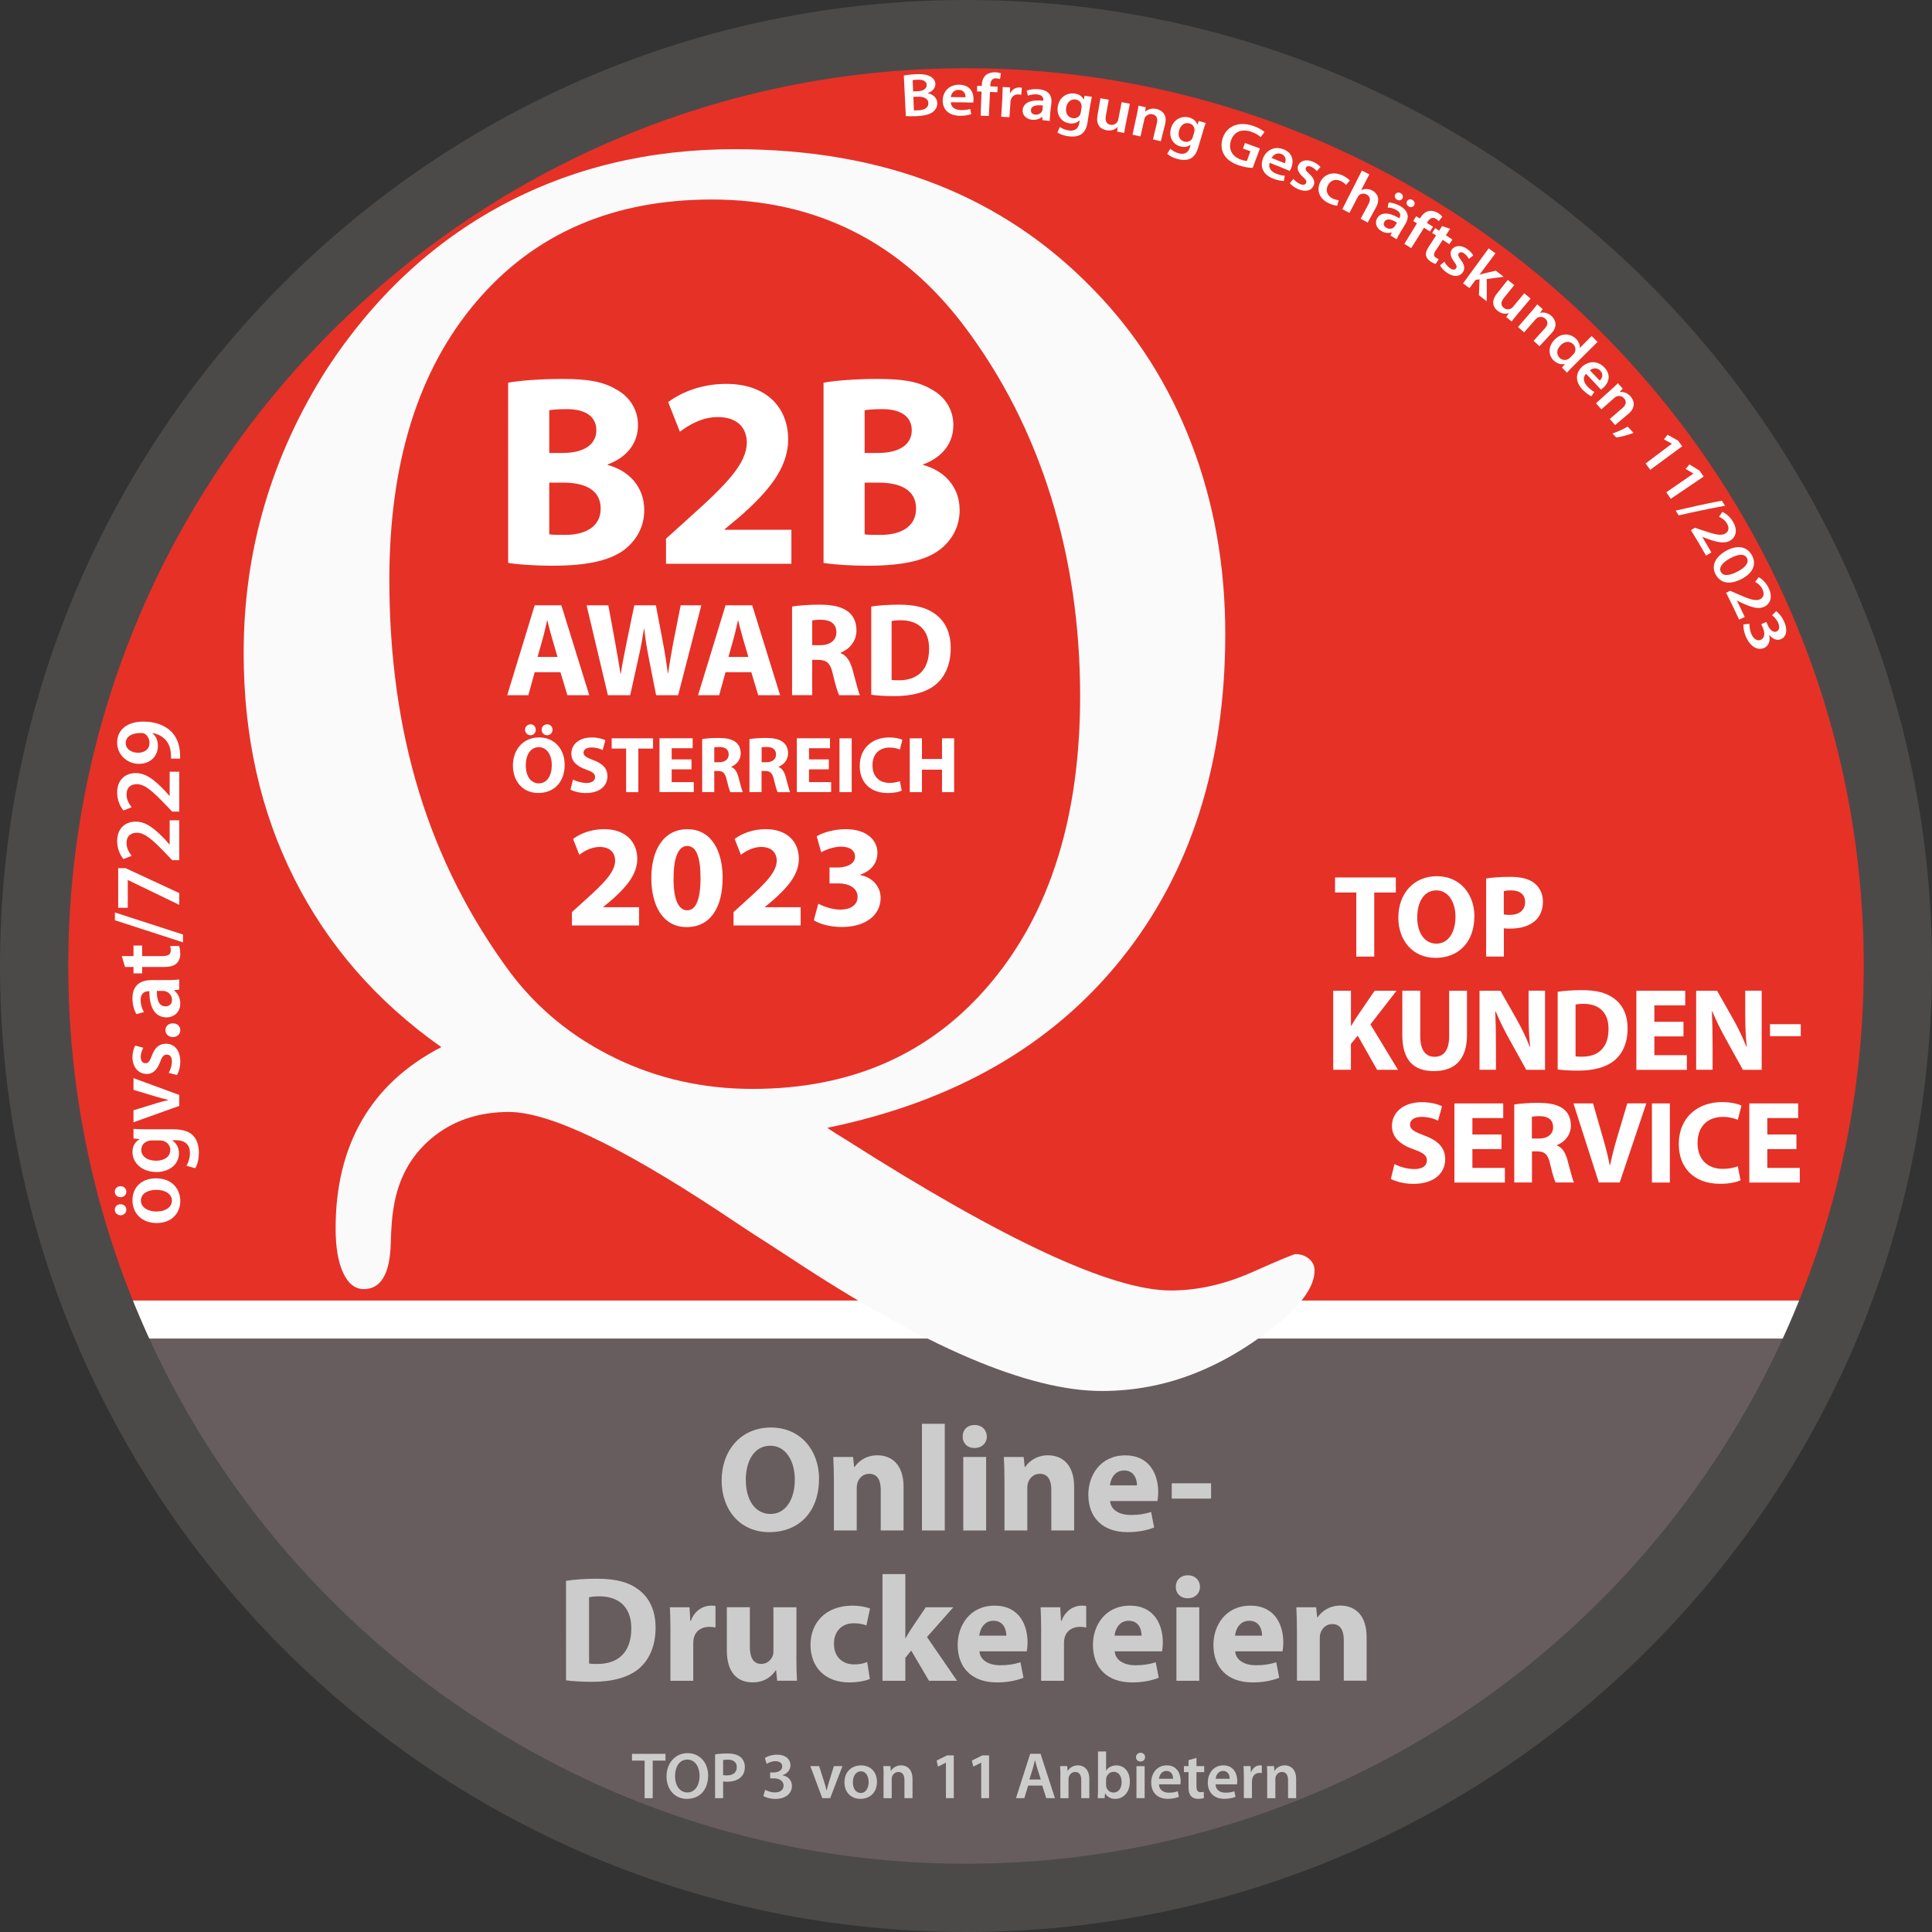 <?xml version="1.0" encoding="utf-8"?>
<!-- Generator: Adobe Illustrator 28.0.0, SVG Export Plug-In . SVG Version: 6.00 Build 0)  -->
<svg version="1.1" id="Ebene_1" xmlns="http://www.w3.org/2000/svg" xmlns:xlink="http://www.w3.org/1999/xlink" x="0px" y="0px"
	 width="120px" height="120px" viewBox="0 0 120 120" style="enable-background:new 0 0 120 120;" xml:space="preserve">
<rect x="0" y="0" width="120" height="120" fill="#333333" stroke="none"/>
<style type="text/css">
	.st0{fill:#E63127;}
	.st1{clip-path:url(#SVGID_00000075879116800508212450000005352058223346842243_);fill:#675D5E;}
	.st2{clip-path:url(#SVGID_00000083806838163590960900000016791799100407001517_);fill:#FFFFFF;}
	.st3{fill:#FAFAFA;}
	.st4{fill:#4B4A49;}
	.st5{fill:#FFFFFF;}
	.st6{fill:#CDCCCC;}
</style>
<circle class="st0" cx="60" cy="60" r="57.88"/>
<g>
	<defs>
		<rect id="SVGID_1_" x="5.322" y="81.224" width="109.049" height="37.36"/>
	</defs>
	<clipPath id="SVGID_00000072248935872328663910000013355934366819845293_">
		<use xlink:href="#SVGID_1_"  style="overflow:visible;"/>
	</clipPath>
	
		<circle style="clip-path:url(#SVGID_00000072248935872328663910000013355934366819845293_);fill:#675D5E;" cx="60" cy="60.45" r="57.88"/>
</g>
<g>
	<defs>
		<circle id="SVGID_00000020387734255072295380000008234023844774344335_" cx="60" cy="60.292" r="58.292"/>
	</defs>
	<clipPath id="SVGID_00000159470144354500469330000007802426836241632185_">
		<use xlink:href="#SVGID_00000020387734255072295380000008234023844774344335_"  style="overflow:visible;"/>
	</clipPath>
	
		<rect x="4.625" y="80.778" style="clip-path:url(#SVGID_00000159470144354500469330000007802426836241632185_);fill:#FFFFFF;" width="111.826" height="2.36"/>
</g>
<path class="st3" d="M69.64,59.574c4.308-5.367,6.464-12.102,6.464-20.208c0-4.215-0.7-8.15-2.1-11.805
	s-3.421-6.837-6.058-9.547c-2.829-2.929-6.096-5.119-9.807-6.572c-3.71-1.453-7.876-2.176-12.502-2.176
	c-5.329,0-10.157,1.164-14.477,3.489c-4.323,2.328-7.94,5.708-10.848,10.145c-1.712,2.684-3.004,5.495-3.874,8.442
	c-0.869,2.943-1.304,6.018-1.304,9.22c0,5.175,1.044,9.842,3.142,14.004c2.091,4.162,5.137,7.654,9.136,10.472
	c-2.176,1.123-3.815,2.628-4.915,4.518c-1.1,1.89-1.651,4.133-1.651,6.735c0,1.175,0.155,2.097,0.47,2.771
	c0.312,0.671,0.741,1.006,1.283,1.006c1.059,0,1.619-0.945,1.671-2.832c0.026-0.96,0.082-1.674,0.163-2.135
	c0.271-1.838,1.059-3.302,2.366-4.396c1.307-1.094,2.908-1.639,4.813-1.639c2.444,0,6.77,2.039,12.969,6.117
	c1.385,0.93,2.474,1.642,3.261,2.135c0.245,0.163,0.665,0.441,1.263,0.823c8.319,5.501,14.762,8.255,19.33,8.255
	c2.013,0,3.95-0.37,5.811-1.111c1.864-0.738,3.693-1.861,5.487-3.366c0.627-0.548,1.103-1.076,1.426-1.581
	c0.327-0.507,0.49-0.977,0.49-1.418c0-0.3-0.117-0.548-0.347-0.738c-0.23-0.193-0.507-0.286-0.837-0.286
	c-0.108,0-1.009,0.373-2.71,1.129c-1.701,0.753-3.381,1.129-5.037,1.129c-3.643,0-10.346-3.107-20.106-9.322
	c-0.542-0.33-0.954-0.589-1.225-0.782c7.858-1.616,13.94-5.105,18.251-10.472 M38.213,65.718
	c-2.637-1.272-4.813-3.045-6.525-5.317c-2.529-3.421-4.413-7.146-5.65-11.172
	c-1.237-4.022-1.855-8.433-1.855-13.225c0-7.284,1.803-13.039,5.405-17.268s8.474-6.344,14.62-6.344
	c3.235,0,6.163,0.656,8.789,1.972c2.622,1.315,4.93,3.284,6.91,5.913c2.366,3.15,4.154,6.668,5.364,10.556
	c1.21,3.888,1.817,8.021,1.817,12.403c0,7.447-1.841,13.377-5.527,17.785c-3.684,4.41-8.625,6.613-14.824,6.613
	c-3.045,0-5.886-0.636-8.523-1.911"/>
<path class="st4" d="M60,120C26.916,120,0,93.085,0,60.001C0,26.916,26.916,0,60,0
	C93.084,0,120,26.916,120,60.001C120,93.085,93.084,120,60,120z M60,4.239
	c-30.746,0-55.76,25.014-55.76,55.761c0,30.746,25.014,55.76,55.76,55.76c30.747,0,55.761-25.014,55.761-55.76
	C115.761,29.253,90.747,4.239,60,4.239z"/>
<path class="st5" d="M7.848,74.022c0,0.195-0.163,0.338-0.356,0.338c-0.204,0-0.362-0.146-0.362-0.344
	s0.152-0.338,0.362-0.338c0.193,0,0.356,0.14,0.356,0.338V74.022L7.848,74.022z M7.848,75.139
	c0,0.195-0.163,0.344-0.356,0.344c-0.204,0-0.362-0.152-0.362-0.353c0-0.187,0.152-0.333,0.362-0.333
	c0.193,0,0.356,0.14,0.356,0.338v0.006V75.139z M9.686,73.188c1.044,0,1.511,0.709,1.511,1.406
	c0,0.776-0.554,1.371-1.464,1.371s-1.505-0.589-1.505-1.418C8.228,73.719,8.823,73.188,9.686,73.188z M9.715,75.25
	c0.548,0,0.963-0.26,0.963-0.68c0-0.394-0.403-0.668-0.974-0.668c-0.443,0-0.951,0.193-0.951,0.662
	C8.753,75.034,9.243,75.25,9.715,75.25L9.715,75.25z"/>
<path class="st5" d="M10.719,70.142c0.595,0,1.021,0.117,1.289,0.405c0.263,0.286,0.344,0.68,0.344,1.056
	c0,0.347-0.076,0.721-0.228,0.957l-0.542-0.152c0.105-0.175,0.216-0.467,0.216-0.799
	c0-0.449-0.245-0.788-0.858-0.788h-0.245v0.012c0.251,0.158,0.42,0.438,0.42,0.799c0,0.68-0.583,1.164-1.388,1.164
	c-0.933,0-1.499-0.583-1.499-1.243c0-0.417,0.21-0.662,0.443-0.793v-0.012L8.292,70.72v-0.601
	c0.193,0.012,0.426,0.023,0.817,0.023C9.108,70.142,10.719,70.142,10.719,70.142z M9.429,70.834
	c-0.064,0-0.134,0.006-0.193,0.023c-0.263,0.073-0.461,0.268-0.461,0.563c0,0.388,0.35,0.674,0.928,0.674
	c0.484,0,0.875-0.236,0.875-0.668c0-0.26-0.175-0.484-0.432-0.563c-0.076-0.018-0.175-0.029-0.257-0.029
	C9.89,70.834,9.429,70.834,9.429,70.834z"/>
<path class="st5" d="M8.292,68.961l1.441-0.443c0.251-0.079,0.478-0.134,0.712-0.187v-0.018
	c-0.233-0.05-0.455-0.114-0.712-0.187l-1.441-0.432v-0.729l2.841,1.044v0.68l-2.841,1.018L8.292,68.961
	L8.292,68.961z"/>
<path class="st5" d="M10.474,66.645c0.099-0.158,0.204-0.455,0.204-0.703c0-0.303-0.128-0.438-0.315-0.438
	c-0.187,0-0.292,0.114-0.414,0.449c-0.193,0.534-0.496,0.758-0.828,0.753c-0.502,0-0.893-0.4-0.893-1.036
	c0-0.303,0.082-0.569,0.169-0.726l0.507,0.134c-0.07,0.117-0.163,0.338-0.163,0.578
	c0,0.239,0.122,0.382,0.297,0.382S9.307,65.91,9.435,65.56c0.187-0.496,0.449-0.726,0.869-0.732
	c0.513,0,0.893,0.388,0.893,1.114c0,0.333-0.087,0.63-0.204,0.831l-0.519-0.134L10.474,66.645z"/>
<path class="st5" d="M11.197,63.991c0,0.248-0.198,0.423-0.461,0.423s-0.461-0.181-0.461-0.426s0.187-0.426,0.461-0.426
	c0.274,0,0.461,0.169,0.461,0.426v0.006V63.991z"/>
<path class="st5" d="M10.45,60.875c0.257,0,0.507-0.012,0.683-0.038v0.624l-0.315,0.044v0.018
	c0.222,0.169,0.379,0.455,0.379,0.808c0,0.551-0.414,0.861-0.846,0.861c-0.718,0-1.079-0.613-1.073-1.625H9.231
	c-0.187,0-0.496,0.073-0.496,0.557c0,0.268,0.087,0.551,0.21,0.735l-0.467,0.134
	c-0.128-0.201-0.251-0.557-0.251-0.989c0-0.878,0.578-1.129,1.196-1.129C9.424,60.875,10.45,60.875,10.45,60.875z
	 M9.744,61.549c-0.012,0.49,0.099,0.957,0.531,0.957c0.28,0,0.408-0.175,0.408-0.394
	c0-0.274-0.187-0.478-0.391-0.54c-0.052-0.018-0.111-0.023-0.158-0.023L9.744,61.549L9.744,61.549z"/>
<path class="st5" d="M7.562,59.385h0.729v-0.656h0.537v0.656h1.254c0.344,0,0.525-0.09,0.525-0.353
	c0-0.128-0.012-0.19-0.035-0.268l0.548-0.012c0.041,0.102,0.076,0.28,0.076,0.502c0,0.254-0.093,0.467-0.239,0.595
	c-0.163,0.146-0.42,0.213-0.793,0.213H8.828v0.394H8.292v-0.394h-0.525l-0.204-0.674L7.562,59.385z"/>
<path class="st5" d="M11.366,58.53l-4.229-1.371V56.675l4.229,1.371V58.53z"/>
<path class="st5" d="M7.341,53.924h0.461l3.331,1.546v0.732l-3.185-1.54H7.936v1.721h-0.595v-2.456L7.341,53.924z"/>
<path class="st5" d="M11.133,53.426h-0.438l-0.414-0.432c-0.828-0.861-1.283-1.266-1.785-1.272
	c-0.338,0-0.636,0.175-0.636,0.653c0,0.321,0.169,0.595,0.315,0.782l-0.507,0.201
	c-0.222-0.265-0.391-0.662-0.391-1.123c0-0.808,0.531-1.202,1.149-1.202c0.665,0,1.202,0.461,1.814,1.097
	l0.286,0.321h0.012v-1.502h0.595v2.479V53.426z"/>
<path class="st5" d="M11.133,50.41h-0.438l-0.414-0.432c-0.828-0.861-1.283-1.266-1.785-1.272
	c-0.338,0-0.636,0.175-0.636,0.653c0,0.321,0.169,0.595,0.315,0.782l-0.507,0.201
	c-0.222-0.265-0.391-0.662-0.391-1.123c0-0.808,0.531-1.202,1.149-1.202c0.665,0,1.202,0.461,1.814,1.097
	l0.286,0.321h0.012V47.933h0.595v2.479V50.41z"/>
<path class="st5" d="M10.619,47.116c0.012-0.108,0.006-0.213-0.012-0.382c-0.023-0.271-0.122-0.54-0.292-0.741
	c-0.198-0.236-0.484-0.4-0.84-0.467l-0.006,0.012c0.216,0.187,0.338,0.443,0.338,0.793
	c0,0.642-0.478,1.114-1.178,1.114s-1.353-0.54-1.353-1.321c0-0.849,0.694-1.304,1.616-1.304
	c0.811,0,1.388,0.26,1.762,0.636c0.309,0.321,0.484,0.758,0.519,1.248c0.018,0.158,0.018,0.315,0.012,0.417
	h-0.566L10.619,47.116z M7.808,46.16c0,0.344,0.321,0.595,0.782,0.595c0.391-0.006,0.694-0.219,0.694-0.601
	c0-0.28-0.134-0.484-0.315-0.589c-0.047-0.023-0.105-0.038-0.204-0.038c-0.513-0.006-0.957,0.181-0.957,0.63v0.006
	V46.16z"/>
<path class="st5" d="M31.563,23.772c0.677-0.134,2.045-0.236,3.331-0.236c1.572,0,2.535,0.152,3.363,0.642
	c0.793,0.423,1.368,1.199,1.368,2.231s-0.592,1.96-1.876,2.436v0.035c1.301,0.356,2.266,1.336,2.266,2.806
	c0,1.03-0.472,1.843-1.184,2.418c-0.828,0.659-2.214,1.033-4.48,1.033c-1.269,0-2.214-0.085-2.789-0.169V23.778
	V23.772z M34.115,28.133h0.846c1.353,0,2.08-0.557,2.08-1.403c0-0.846-0.659-1.318-1.826-1.318
	c-0.557,0-0.878,0.035-1.1,0.067C34.115,25.479,34.115,28.133,34.115,28.133z M34.115,33.188
	c0.254,0.035,0.557,0.035,0.998,0.035c1.167,0,2.196-0.455,2.196-1.639c0-1.184-1.033-1.607-2.316-1.607h-0.878
	C34.115,29.977,34.115,33.188,34.115,33.188z"/>
<path class="st5" d="M41.367,35.014v-1.555l1.421-1.283c2.401-2.147,3.567-3.381,3.599-4.664
	c0-0.895-0.54-1.607-1.808-1.607c-0.948,0-1.774,0.472-2.351,0.913l-0.726-1.843
	c0.828-0.624,2.112-1.132,3.599-1.132c2.485,0,3.853,1.453,3.853,3.448c0,1.843-1.336,3.314-2.926,4.734
	L45.013,32.87v0.035h4.142v2.112h-7.794L41.367,35.014z"/>
<path class="st5" d="M51.153,23.772c0.677-0.134,2.045-0.236,3.331-0.236c1.572,0,2.535,0.152,3.363,0.642
	c0.793,0.423,1.368,1.199,1.368,2.231s-0.592,1.96-1.876,2.436v0.035c1.301,0.356,2.266,1.336,2.266,2.806
	c0,1.03-0.472,1.843-1.184,2.418c-0.828,0.659-2.214,1.033-4.48,1.033c-1.269,0-2.214-0.085-2.789-0.169V23.778
	L51.153,23.772z M53.705,28.133h0.846c1.353,0,2.08-0.557,2.08-1.403c0-0.846-0.659-1.318-1.826-1.318
	c-0.557,0-0.878,0.035-1.1,0.067C53.705,25.479,53.705,28.133,53.705,28.133z M53.705,33.188
	c0.254,0.035,0.557,0.035,0.998,0.035c1.167,0,2.196-0.455,2.196-1.639c0-1.184-1.033-1.607-2.316-1.607h-0.878V33.188z"
	/>
<path class="st5" d="M33.211,41.749l-0.397,1.432h-1.31l1.706-5.583h1.657l1.733,5.583H35.241l-0.432-1.432H33.211z
	 M34.629,40.804l-0.347-1.184c-0.099-0.333-0.198-0.747-0.283-1.076h-0.018c-0.082,0.333-0.166,0.753-0.257,1.076
	l-0.333,1.184h1.234H34.629z"/>
<path class="st5" d="M37.758,43.181l-1.324-5.583h1.351l0.423,2.296c0.125,0.671,0.239,1.391,0.333,1.954h0.018
	c0.09-0.604,0.225-1.275,0.365-1.963l0.472-2.287h1.342l0.446,2.351c0.125,0.653,0.216,1.251,0.297,1.873h0.018
	c0.082-0.621,0.207-1.275,0.324-1.937l0.455-2.287h1.283l-1.441,5.583h-1.368l-0.472-2.401
	c-0.108-0.563-0.198-1.085-0.265-1.724h-0.018c-0.099,0.63-0.19,1.161-0.324,1.724l-0.531,2.401H37.758
	L37.758,43.181z"/>
<path class="st5" d="M45.065,41.749l-0.397,1.432h-1.31l1.706-5.583h1.657l1.733,5.583h-1.359l-0.432-1.432H45.065z
	 M46.483,40.804l-0.347-1.184c-0.099-0.333-0.198-0.747-0.283-1.076h-0.018c-0.082,0.333-0.166,0.753-0.257,1.076
	l-0.333,1.184h1.234H46.483z"/>
<path class="st5" d="M49.198,37.674c0.405-0.067,1.009-0.117,1.68-0.117c0.828,0,1.409,0.125,1.806,0.438
	c0.333,0.265,0.513,0.653,0.513,1.167c0,0.712-0.505,1.202-0.986,1.374v0.026
	c0.388,0.158,0.604,0.531,0.747,1.044c0.175,0.63,0.347,1.359,0.455,1.575h-1.292
	c-0.09-0.166-0.225-0.613-0.388-1.301c-0.149-0.697-0.388-0.887-0.904-0.895h-0.382v2.193h-1.251v-5.507
	L49.198,37.674z M50.45,40.075h0.496c0.63,0,1.003-0.315,1.003-0.802c0-0.513-0.347-0.77-0.928-0.779
	c-0.306,0-0.481,0.023-0.572,0.041V40.075z"/>
<path class="st5" d="M54.113,37.674c0.464-0.076,1.068-0.117,1.706-0.117c1.059,0,1.747,0.19,2.287,0.595
	c0.581,0.432,0.945,1.117,0.945,2.103c0,1.068-0.388,1.806-0.928,2.261c-0.589,0.49-1.482,0.721-2.576,0.721
	c-0.653,0-1.117-0.041-1.432-0.082v-5.484L54.113,37.674z M55.379,42.23c0.108,0.023,0.283,0.023,0.441,0.023
	c1.143,0.009,1.887-0.621,1.887-1.954c0.009-1.161-0.671-1.774-1.756-1.774c-0.283,0-0.464,0.026-0.572,0.05v3.652
	L55.379,42.23z"/>
<path class="st5" d="M35.524,57.483v-0.831l0.758-0.688c1.283-1.149,1.908-1.808,1.925-2.497
	c0-0.478-0.289-0.861-0.968-0.861c-0.507,0-0.951,0.254-1.257,0.487l-0.388-0.986
	c0.443-0.335,1.132-0.607,1.925-0.607c1.33,0,2.062,0.779,2.062,1.846c0,0.986-0.715,1.774-1.563,2.532
	l-0.542,0.452v0.018h2.217v1.132H35.524V57.483z"/>
<path class="st5" d="M44.884,54.517c0,1.817-0.732,3.066-2.234,3.066c-1.502,0-2.188-1.365-2.196-3.031
	c0-1.701,0.723-3.048,2.243-3.048s2.188,1.403,2.188,3.01V54.517z M41.836,54.551
	c-0.009,1.348,0.318,1.989,0.852,1.989s0.823-0.668,0.823-2.007c0-1.339-0.28-1.989-0.831-1.989
	c-0.507,0-0.849,0.642-0.84,2.007H41.836z"/>
<path class="st5" d="M45.561,57.483v-0.831l0.758-0.688c1.283-1.149,1.908-1.808,1.925-2.497
	c0-0.478-0.289-0.861-0.968-0.861c-0.507,0-0.951,0.254-1.257,0.487l-0.388-0.986
	c0.443-0.335,1.132-0.607,1.925-0.607c1.33,0,2.062,0.779,2.062,1.846c0,0.986-0.715,1.774-1.563,2.532
	l-0.542,0.452v0.018h2.217v1.132h-4.168L45.561,57.483z"/>
<path class="st5" d="M50.826,56.135c0.245,0.125,0.805,0.362,1.365,0.362c0.715,0,1.076-0.344,1.076-0.788
	c0-0.578-0.578-0.84-1.184-0.84h-0.56v-0.986h0.534c0.461-0.009,1.05-0.181,1.05-0.68
	c0-0.353-0.289-0.616-0.869-0.616c-0.478,0-0.986,0.207-1.231,0.353l-0.28-0.995
	c0.353-0.225,1.059-0.443,1.817-0.443c1.257,0,1.954,0.659,1.954,1.464c0,0.624-0.353,1.111-1.076,1.365v0.018
	c0.706,0.125,1.275,0.659,1.275,1.429c0,1.041-0.913,1.8-2.406,1.8c-0.758,0-1.403-0.198-1.744-0.417l0.28-1.03
	V56.135z"/>
<path class="st5" d="M56.135,4.693c0.172-0.038,0.484-0.076,0.79-0.085c0.403-0.015,0.653,0.032,0.858,0.14
	c0.178,0.093,0.312,0.257,0.315,0.472c0.003,0.236-0.163,0.452-0.475,0.563c0,0.003,0,0.006,0,0.009
	c0.309,0.061,0.592,0.271,0.595,0.624c0,0.228-0.111,0.406-0.268,0.531c-0.198,0.158-0.531,0.248-1.05,0.268
	c-0.286,0.012-0.507,0-0.639-0.006c-0.05-1.003-0.073-1.508-0.122-2.511L56.135,4.693z M56.715,5.676
	c0.111-0.003,0.163-0.006,0.274-0.009c0.367-0.012,0.575-0.169,0.569-0.385c-0.006-0.239-0.219-0.344-0.563-0.333
	c-0.158,0.006-0.251,0.018-0.306,0.029C56.701,5.258,56.707,5.396,56.715,5.676z M56.762,6.851
	c0.067,0.009,0.158,0.006,0.277,0c0.335-0.012,0.63-0.131,0.624-0.446c-0.006-0.295-0.303-0.411-0.668-0.4
	c-0.105,0.003-0.158,0.006-0.263,0.009c0.012,0.333,0.02,0.499,0.032,0.834L56.762,6.851z"/>
<path class="st5" d="M59.055,6.355c0.012,0.333,0.303,0.478,0.633,0.484c0.239,0.003,0.414-0.023,0.572-0.073
	c0.026,0.128,0.041,0.195,0.067,0.324c-0.178,0.058-0.42,0.108-0.715,0.102c-0.662-0.009-1.056-0.376-1.059-0.939
	c-0.003-0.51,0.35-0.998,1.03-0.992c0.691,0.009,0.895,0.51,0.884,0.916c0,0.087-0.012,0.155-0.023,0.195
	c-0.554-0.015-0.831-0.02-1.385-0.02L59.055,6.355z M59.971,6.04c0.009-0.169-0.073-0.455-0.426-0.458
	c-0.327-0.003-0.467,0.26-0.49,0.449C59.422,6.032,59.606,6.034,59.971,6.04z"/>
<path class="st5" d="M60.91,7.184c0.023-0.598,0.035-0.898,0.055-1.496c-0.114-0.003-0.169-0.006-0.283-0.009
	c0.006-0.14,0.006-0.21,0.012-0.35c0.114,0.003,0.172,0.006,0.286,0.009c0-0.032,0-0.047,0.003-0.079
	c0.009-0.239,0.09-0.475,0.283-0.618c0.163-0.122,0.379-0.16,0.563-0.152c0.146,0.009,0.257,0.032,0.344,0.064
	c-0.023,0.143-0.035,0.216-0.061,0.359c-0.055-0.023-0.128-0.041-0.225-0.047c-0.265-0.015-0.365,0.175-0.376,0.403
	c0,0.038,0,0.055-0.006,0.093c0.184,0.009,0.277,0.015,0.461,0.023c-0.009,0.14-0.012,0.21-0.02,0.347
	c-0.181-0.009-0.271-0.015-0.455-0.023c-0.029,0.598-0.041,0.898-0.07,1.496c-0.204-0.009-0.309-0.015-0.513-0.02
	H60.91z"/>
<path class="st5" d="M62.257,5.997c0.015-0.251,0.023-0.429,0.02-0.595c0.184,0.012,0.277,0.018,0.461,0.029
	c0,0.14-0.003,0.213-0.006,0.353c0.006,0,0.012,0,0.018,0c0.12-0.254,0.376-0.367,0.598-0.35
	c0.052,0.003,0.082,0.009,0.122,0.02c-0.015,0.175-0.02,0.263-0.035,0.438c-0.041-0.012-0.087-0.023-0.152-0.026
	c-0.251-0.02-0.432,0.111-0.493,0.318c-0.012,0.041-0.023,0.09-0.026,0.143
	c-0.026,0.382-0.041,0.572-0.067,0.954c-0.204-0.015-0.306-0.02-0.51-0.032
	c0.029-0.499,0.047-0.75,0.076-1.248L62.257,5.997z"/>
<path class="st5" d="M65.23,7.07c-0.02,0.166-0.029,0.33-0.023,0.443c-0.184-0.02-0.274-0.032-0.458-0.052
	c-0.003-0.082-0.006-0.125-0.012-0.207c-0.006,0-0.006,0-0.012,0c-0.14,0.131-0.359,0.21-0.621,0.184
	c-0.405-0.038-0.61-0.327-0.586-0.604c0.041-0.464,0.522-0.662,1.278-0.578c0-0.012,0-0.018,0.003-0.029
	c0.012-0.12-0.02-0.327-0.385-0.365c-0.204-0.02-0.423,0.018-0.569,0.085c-0.029-0.125-0.044-0.187-0.076-0.312
	c0.16-0.07,0.438-0.125,0.767-0.09c0.665,0.067,0.814,0.467,0.767,0.866c-0.032,0.265-0.047,0.397-0.079,0.662
	L65.23,7.07z M64.781,6.556c-0.365-0.047-0.718-0.009-0.747,0.271c-0.018,0.181,0.105,0.277,0.265,0.292
	c0.204,0.02,0.365-0.085,0.426-0.213c0.018-0.032,0.023-0.07,0.026-0.099c0.012-0.102,0.018-0.152,0.026-0.254
	L64.781,6.556z"/>
<path class="st5" d="M67.557,7.572c-0.061,0.382-0.193,0.642-0.423,0.782c-0.23,0.137-0.519,0.146-0.79,0.108
	c-0.251-0.035-0.51-0.12-0.668-0.239c0.061-0.134,0.093-0.201,0.155-0.335c0.117,0.085,0.318,0.184,0.557,0.216
	c0.324,0.047,0.592-0.076,0.65-0.47c0.009-0.064,0.015-0.093,0.023-0.158c-0.003,0-0.006,0-0.009,0
	c-0.14,0.143-0.359,0.222-0.621,0.187c-0.496-0.07-0.802-0.487-0.735-1.009c0.076-0.601,0.563-0.913,1.056-0.843
	c0.312,0.044,0.478,0.207,0.551,0.373c0.003,0,0.006,0,0.009,0c0.023-0.096,0.035-0.143,0.058-0.239
	c0.181,0.026,0.271,0.041,0.449,0.07c-0.029,0.122-0.061,0.271-0.102,0.522c-0.067,0.414-0.099,0.621-0.166,1.033
	L67.557,7.572z M67.178,6.664c0.006-0.041,0.009-0.087,0-0.125c-0.029-0.178-0.158-0.327-0.373-0.359
	c-0.289-0.041-0.534,0.155-0.586,0.528c-0.041,0.312,0.096,0.586,0.414,0.633c0.19,0.026,0.37-0.061,0.452-0.216
	c0.02-0.047,0.038-0.108,0.047-0.16c0.018-0.12,0.026-0.178,0.044-0.297L67.178,6.664z"/>
<path class="st5" d="M69.92,7.715c-0.044,0.216-0.073,0.397-0.096,0.545c-0.172-0.035-0.26-0.052-0.435-0.087
	c0.012-0.111,0.018-0.169,0.029-0.28c-0.003,0-0.006,0-0.009,0c-0.111,0.114-0.338,0.263-0.691,0.195
	C68.36,8.021,68.065,7.767,68.167,7.172c0.073-0.429,0.111-0.642,0.184-1.068c0.207,0.035,0.309,0.052,0.516,0.09
	c-0.073,0.397-0.108,0.592-0.178,0.989c-0.055,0.303,0.018,0.516,0.28,0.566c0.198,0.038,0.353-0.067,0.429-0.172
	c0.023-0.038,0.047-0.085,0.055-0.137c0.085-0.438,0.128-0.656,0.216-1.094c0.204,0.041,0.306,0.061,0.51,0.102
	C70.075,6.956,70.022,7.21,69.92,7.715L69.92,7.715z"/>
<path class="st5" d="M70.617,7.102c0.044-0.207,0.079-0.382,0.099-0.54c0.178,0.038,0.268,0.058,0.446,0.099
	c-0.015,0.111-0.02,0.166-0.035,0.274c0.006,0,0.009,0,0.012,0c0.117-0.122,0.376-0.242,0.709-0.163
	c0.35,0.085,0.659,0.376,0.519,0.942c-0.108,0.426-0.16,0.639-0.268,1.062c-0.195-0.05-0.292-0.073-0.487-0.12
	c0.099-0.406,0.146-0.61,0.245-1.015c0.061-0.257,0.003-0.478-0.271-0.542c-0.201-0.047-0.37,0.05-0.455,0.175
	c-0.026,0.038-0.044,0.09-0.055,0.143c-0.096,0.423-0.143,0.636-0.239,1.059
	c-0.198-0.044-0.297-0.067-0.496-0.111c0.111-0.507,0.163-0.761,0.274-1.269L70.617,7.102z"/>
<path class="st5" d="M74.43,9.141c-0.111,0.37-0.271,0.613-0.519,0.721c-0.242,0.108-0.531,0.079-0.79,0.009
	c-0.239-0.067-0.484-0.184-0.624-0.321c0.079-0.125,0.117-0.187,0.195-0.312c0.105,0.099,0.289,0.222,0.519,0.286
	c0.312,0.087,0.589,0,0.7-0.382c0.018-0.061,0.026-0.09,0.044-0.152c-0.003,0-0.006,0-0.009,0
	c-0.155,0.125-0.382,0.175-0.633,0.105C72.837,8.963,72.592,8.508,72.723,8c0.152-0.586,0.671-0.834,1.146-0.7
	c0.3,0.085,0.443,0.265,0.493,0.441c0.003,0,0.006,0,0.009,0c0.035-0.093,0.052-0.14,0.087-0.23
	c0.172,0.05,0.26,0.076,0.432,0.128c-0.044,0.117-0.096,0.26-0.166,0.505
	c-0.12,0.403-0.178,0.601-0.297,1.003L74.43,9.141z M74.179,8.193c0.012-0.041,0.02-0.085,0.018-0.125
	c-0.006-0.178-0.111-0.344-0.321-0.403c-0.28-0.079-0.545,0.087-0.642,0.449c-0.082,0.303,0.018,0.595,0.324,0.68
	c0.181,0.05,0.37-0.015,0.472-0.158c0.026-0.044,0.052-0.105,0.067-0.155
	C74.129,8.368,74.147,8.31,74.179,8.193L74.179,8.193z"/>
<path class="st5" d="M77.805,10.43c-0.187-0.003-0.534-0.044-0.878-0.166c-0.438-0.155-0.732-0.37-0.907-0.671
	c-0.166-0.283-0.195-0.65-0.076-1.015c0.251-0.764,1.027-1.068,1.922-0.75c0.333,0.12,0.572,0.274,0.674,0.373
	c-0.096,0.125-0.143,0.187-0.236,0.312c-0.125-0.111-0.289-0.222-0.572-0.324
	c-0.575-0.204-1.082-0.032-1.272,0.534c-0.184,0.551,0.073,0.998,0.613,1.19
	c0.169,0.061,0.303,0.085,0.376,0.079c0.087-0.239,0.131-0.359,0.216-0.598c-0.187-0.067-0.277-0.099-0.464-0.166
	c0.05-0.14,0.073-0.207,0.122-0.347c0.373,0.131,0.56,0.198,0.933,0.338c-0.181,0.484-0.271,0.726-0.449,1.213
	L77.805,10.43z"/>
<path class="st5" d="M78.863,10.112c-0.111,0.315,0.099,0.551,0.394,0.671c0.216,0.087,0.382,0.122,0.542,0.131
	c-0.023,0.131-0.035,0.195-0.055,0.327c-0.181-0.006-0.42-0.047-0.683-0.152c-0.595-0.239-0.817-0.718-0.616-1.246
	c0.181-0.478,0.677-0.808,1.283-0.566c0.618,0.248,0.624,0.79,0.47,1.164c-0.035,0.082-0.067,0.14-0.09,0.175
	c-0.496-0.207-0.744-0.309-1.243-0.502L78.863,10.112z M79.805,10.139c0.07-0.158,0.099-0.449-0.219-0.575
	c-0.295-0.117-0.513,0.079-0.604,0.248c0.33,0.128,0.496,0.195,0.823,0.33V10.139z"/>
<path class="st5" d="M80.331,11.104c0.079,0.105,0.251,0.254,0.417,0.324c0.201,0.087,0.324,0.052,0.373-0.058
	c0.05-0.114,0-0.207-0.193-0.379c-0.306-0.271-0.379-0.519-0.295-0.715c0.128-0.295,0.502-0.417,0.936-0.225
	c0.207,0.09,0.365,0.222,0.449,0.321c-0.09,0.102-0.137,0.155-0.228,0.26
	c-0.061-0.079-0.184-0.198-0.347-0.271c-0.169-0.073-0.292-0.041-0.335,0.064
	c-0.047,0.108,0.02,0.198,0.219,0.379c0.283,0.257,0.367,0.487,0.257,0.735c-0.134,0.303-0.493,0.411-0.971,0.201
	c-0.219-0.096-0.394-0.233-0.499-0.359c0.087-0.108,0.134-0.163,0.222-0.271L80.331,11.104z"/>
<path class="st5" d="M83.061,12.775c-0.114-0.006-0.324-0.05-0.545-0.158c-0.554-0.268-0.761-0.773-0.522-1.292
	c0.233-0.502,0.796-0.721,1.438-0.408c0.169,0.082,0.327,0.201,0.408,0.297c-0.096,0.108-0.143,0.163-0.236,0.271
	c-0.058-0.067-0.152-0.155-0.315-0.236c-0.353-0.172-0.674-0.032-0.817,0.274
	c-0.16,0.341-0.015,0.65,0.292,0.802c0.158,0.076,0.283,0.099,0.385,0.111c-0.038,0.137-0.055,0.204-0.09,0.338
	L83.061,12.775z"/>
<path class="st5" d="M84.581,10.591c0.187,0.096,0.283,0.143,0.47,0.239c-0.201,0.391-0.303,0.586-0.505,0.977
	c0.003,0,0.006,0,0.009,0.003c0.096-0.05,0.21-0.073,0.324-0.07c0.111,0,0.236,0.029,0.35,0.09
	c0.306,0.163,0.525,0.522,0.242,1.041c-0.21,0.382-0.315,0.572-0.522,0.954c-0.175-0.096-0.263-0.143-0.438-0.236
	c0.195-0.365,0.295-0.548,0.49-0.913c0.128-0.236,0.128-0.467-0.122-0.598c-0.178-0.093-0.359-0.05-0.47,0.05
	c-0.032,0.026-0.058,0.067-0.082,0.114c-0.204,0.391-0.303,0.589-0.507,0.98
	c-0.178-0.093-0.268-0.137-0.446-0.228c0.487-0.96,0.729-1.441,1.216-2.401L84.581,10.591z"/>
<path class="st5" d="M86.955,14.467c-0.085,0.143-0.163,0.286-0.204,0.394c-0.155-0.093-0.23-0.137-0.385-0.23
	c0.029-0.076,0.047-0.117,0.076-0.193c-0.003,0-0.006-0.003-0.012-0.006c-0.178,0.061-0.408,0.047-0.627-0.079
	c-0.344-0.198-0.408-0.54-0.271-0.785c0.228-0.408,0.738-0.397,1.377-0.015c0.006-0.012,0.009-0.015,0.015-0.026
	c0.061-0.105,0.117-0.306-0.193-0.484c-0.172-0.099-0.382-0.155-0.54-0.152c0.026-0.125,0.038-0.187,0.061-0.312
	c0.172,0,0.441,0.061,0.721,0.222c0.566,0.327,0.531,0.75,0.327,1.094C87.162,14.126,87.092,14.24,86.955,14.467
	L86.955,14.467z M86.771,12.402c-0.128-0.073-0.172-0.219-0.111-0.327c0.064-0.117,0.216-0.149,0.347-0.073
	c0.122,0.07,0.166,0.21,0.099,0.327c-0.061,0.108-0.207,0.149-0.335,0.076c0,0,0,0-0.003,0L86.771,12.402z
	 M86.765,13.823c-0.303-0.187-0.636-0.295-0.776-0.05c-0.09,0.158-0.02,0.292,0.117,0.373
	c0.172,0.099,0.359,0.07,0.467-0.023c0.029-0.023,0.05-0.052,0.067-0.079c0.052-0.087,0.076-0.131,0.128-0.219
	L86.765,13.823z M87.495,12.822c-0.125-0.076-0.163-0.219-0.102-0.327c0.067-0.114,0.213-0.149,0.341-0.073
	c0.128,0.076,0.169,0.216,0.099,0.333c-0.064,0.108-0.21,0.146-0.335,0.07c0,0,0,0-0.003,0V12.822z"/>
<path class="st5" d="M87.226,15.15c0.312-0.51,0.47-0.767,0.785-1.278c-0.093-0.058-0.14-0.085-0.233-0.143
	c0.073-0.12,0.108-0.178,0.181-0.297c0.093,0.058,0.143,0.087,0.236,0.143c0.018-0.026,0.026-0.041,0.041-0.067
	c0.125-0.204,0.312-0.37,0.542-0.406c0.198-0.029,0.4,0.041,0.551,0.134c0.12,0.076,0.201,0.152,0.26,0.219
	c-0.09,0.114-0.137,0.169-0.228,0.283c-0.035-0.047-0.087-0.096-0.166-0.146
	c-0.216-0.137-0.394-0.02-0.516,0.172c-0.02,0.032-0.029,0.05-0.05,0.082
	c0.152,0.096,0.228,0.143,0.379,0.239c-0.076,0.117-0.114,0.175-0.187,0.295c-0.149-0.093-0.222-0.143-0.373-0.236
	c-0.318,0.507-0.478,0.761-0.796,1.269c-0.169-0.105-0.254-0.158-0.423-0.263L87.226,15.15z"/>
<path class="st5" d="M90.07,14.213c-0.105,0.158-0.158,0.236-0.263,0.397c0.163,0.108,0.245,0.163,0.406,0.271
	c-0.079,0.117-0.117,0.172-0.195,0.289c-0.16-0.108-0.242-0.163-0.406-0.271
	c-0.181,0.271-0.271,0.408-0.449,0.68c-0.122,0.187-0.134,0.321,0.026,0.426c0.079,0.052,0.12,0.07,0.175,0.09
	c-0.076,0.12-0.117,0.181-0.193,0.3c-0.076-0.018-0.195-0.073-0.327-0.16
	c-0.152-0.099-0.245-0.236-0.271-0.365c-0.029-0.146,0.02-0.312,0.152-0.516c0.19-0.292,0.283-0.438,0.472-0.729
	c-0.096-0.064-0.146-0.093-0.245-0.158c0.076-0.117,0.114-0.175,0.19-0.295c0.099,0.064,0.149,0.096,0.245,0.158
	c0.073-0.114,0.111-0.172,0.187-0.286c0.198,0.064,0.297,0.099,0.496,0.166V14.213z"/>
<path class="st5" d="M89.714,16.255c0.058,0.117,0.195,0.297,0.344,0.4c0.181,0.125,0.306,0.114,0.376,0.015
	c0.073-0.102,0.044-0.201-0.114-0.408c-0.248-0.327-0.271-0.581-0.149-0.755c0.184-0.265,0.572-0.312,0.96-0.041
	c0.184,0.131,0.315,0.289,0.376,0.403c-0.111,0.085-0.163,0.125-0.274,0.21c-0.044-0.087-0.14-0.23-0.289-0.335
	c-0.149-0.105-0.277-0.096-0.341-0.003c-0.067,0.096-0.02,0.198,0.14,0.411c0.228,0.306,0.263,0.548,0.108,0.77
	c-0.193,0.271-0.563,0.306-0.992,0.009c-0.195-0.137-0.341-0.303-0.417-0.449
	C89.551,16.389,89.606,16.346,89.714,16.255z"/>
<path class="st5" d="M91.89,17.06c0,0,0.003,0,0.006,0.006c0.082-0.029,0.178-0.058,0.26-0.076
	c0.3-0.073,0.449-0.108,0.75-0.178c0.198,0.152,0.295,0.228,0.49,0.379c-0.423,0.052-0.633,0.082-1.053,0.14
	c0.006,0.554,0.006,0.828,0,1.38c-0.193-0.152-0.289-0.225-0.484-0.373c0.018-0.397,0.026-0.595,0.038-0.995
	c-0.099,0.018-0.149,0.026-0.248,0.047c-0.152,0.201-0.225,0.303-0.376,0.505
	c-0.16-0.12-0.239-0.178-0.4-0.295c0.636-0.869,0.954-1.304,1.59-2.173c0.169,0.122,0.254,0.187,0.42,0.309
	c-0.397,0.531-0.595,0.796-0.992,1.327L91.89,17.06z"/>
<path class="st5" d="M94.233,19.537c-0.143,0.169-0.254,0.312-0.344,0.432c-0.134-0.114-0.201-0.169-0.335-0.28
	c0.064-0.093,0.096-0.14,0.16-0.23c0,0-0.003-0.003-0.006-0.006c-0.152,0.047-0.42,0.07-0.694-0.152
	c-0.28-0.228-0.411-0.586-0.038-1.062c0.268-0.341,0.403-0.51,0.674-0.852c0.16,0.128,0.242,0.193,0.403,0.321
	l-0.63,0.782c-0.193,0.239-0.233,0.458-0.029,0.627c0.155,0.125,0.338,0.108,0.455,0.05
	c0.041-0.02,0.082-0.052,0.114-0.093c0.286-0.344,0.426-0.513,0.712-0.858c0.158,0.131,0.236,0.198,0.394,0.33
	c-0.335,0.394-0.502,0.592-0.834,0.986L94.233,19.537z"/>
<path class="st5" d="M95.134,19.33c0.14-0.16,0.251-0.297,0.347-0.426c0.137,0.12,0.204,0.178,0.341,0.297
	c-0.064,0.09-0.099,0.134-0.163,0.225c0.003,0.003,0.006,0.006,0.009,0.009c0.16-0.05,0.443-0.035,0.697,0.193
	c0.265,0.239,0.397,0.642,0,1.071c-0.297,0.321-0.446,0.484-0.744,0.805c-0.146-0.134-0.222-0.201-0.367-0.335
	c0.28-0.309,0.42-0.464,0.7-0.773c0.178-0.195,0.233-0.42,0.023-0.604c-0.152-0.137-0.347-0.131-0.478-0.061
	c-0.041,0.02-0.082,0.061-0.117,0.099l-0.718,0.814c-0.152-0.134-0.228-0.198-0.379-0.33
	C94.623,19.919,94.793,19.724,95.134,19.33L95.134,19.33z"/>
<path class="st5" d="M99.226,21.237c-0.616,0.613-0.925,0.919-1.54,1.531c-0.134,0.134-0.274,0.283-0.356,0.379
	c-0.125-0.125-0.19-0.19-0.315-0.315c0.076-0.087,0.114-0.134,0.19-0.222c0,0-0.003-0.003-0.006-0.006
	c-0.228,0.061-0.49-0.015-0.697-0.213c-0.338-0.327-0.353-0.855,0.035-1.272c0.42-0.452,0.983-0.429,1.339-0.087
	c0.201,0.195,0.271,0.414,0.242,0.575c0,0,0.003,0.003,0.006,0.006c0.295-0.297,0.441-0.446,0.735-0.744
	c0.149,0.149,0.225,0.222,0.37,0.37L99.226,21.237z M97.718,22.016c0.026-0.026,0.055-0.061,0.076-0.096
	c0.096-0.16,0.082-0.382-0.085-0.545c-0.236-0.23-0.554-0.163-0.79,0.085c-0.233,0.245-0.271,0.545-0.044,0.767
	c0.146,0.143,0.365,0.178,0.542,0.067c0.038-0.02,0.073-0.05,0.108-0.085c0.079-0.079,0.117-0.12,0.195-0.198
	L97.718,22.016z"/>
<path class="st5" d="M98.512,23.221c-0.233,0.239-0.14,0.542,0.079,0.776c0.16,0.169,0.297,0.271,0.438,0.347
	c-0.076,0.108-0.111,0.163-0.187,0.271c-0.163-0.082-0.362-0.219-0.557-0.426
	c-0.441-0.467-0.441-0.995-0.038-1.391c0.365-0.359,0.954-0.449,1.406,0.026c0.461,0.487,0.239,0.98-0.061,1.254
	c-0.064,0.058-0.12,0.099-0.158,0.12c-0.365-0.397-0.548-0.595-0.922-0.983L98.512,23.221z M99.358,23.641
	c0.128-0.114,0.277-0.367,0.041-0.616c-0.219-0.23-0.502-0.146-0.65-0.029c0.245,0.257,0.367,0.385,0.613,0.645
	H99.358z"/>
<path class="st5" d="M100.093,24.18c0.158-0.143,0.289-0.265,0.397-0.379c0.122,0.134,0.184,0.204,0.303,0.338
	c-0.076,0.082-0.114,0.122-0.19,0.201l0.009,0.009c0.166-0.029,0.446,0.023,0.671,0.28
	c0.236,0.271,0.315,0.691-0.131,1.068c-0.335,0.283-0.502,0.423-0.837,0.706c-0.128-0.155-0.195-0.23-0.327-0.382
	c0.315-0.271,0.475-0.408,0.79-0.68c0.201-0.172,0.283-0.388,0.099-0.598c-0.134-0.155-0.33-0.175-0.47-0.122
	c-0.041,0.015-0.087,0.05-0.128,0.085c-0.324,0.289-0.487,0.432-0.814,0.718
	c-0.134-0.152-0.201-0.228-0.335-0.376c0.385-0.347,0.578-0.522,0.963-0.869L100.093,24.18z"/>
<path class="st5" d="M100.151,26.928c0.292-0.099,0.668-0.268,0.945-0.429c0.149,0.155,0.222,0.233,0.367,0.388
	c-0.35,0.134-0.785,0.251-1.071,0.283c-0.096-0.096-0.143-0.146-0.239-0.242H100.151z"/>
<path class="st5" d="M103.844,27.561c0,0-0.003-0.003-0.006-0.006c-0.195-0.108-0.292-0.16-0.487-0.265
	c0.09-0.114,0.134-0.172,0.225-0.286c0.257,0.143,0.388,0.213,0.645,0.359c0.105,0.143,0.158,0.213,0.263,0.356
	c-0.793,0.586-1.19,0.878-1.984,1.461c-0.117-0.158-0.175-0.236-0.292-0.391c0.653-0.49,0.98-0.738,1.633-1.228
	L103.844,27.561z"/>
<path class="st5" d="M105.18,29.416c0,0,0-0.003-0.006-0.006c-0.19-0.117-0.286-0.172-0.475-0.286
	c0.096-0.111,0.143-0.166,0.236-0.277c0.254,0.152,0.379,0.23,0.63,0.388c0.099,0.146,0.152,0.219,0.251,0.367
	c-0.817,0.551-1.225,0.828-2.042,1.38c-0.111-0.163-0.166-0.245-0.277-0.406
	C104.171,30.114,104.506,29.88,105.18,29.416L105.18,29.416z"/>
<path class="st5" d="M104.077,31.715c1.141-0.265,1.715-0.391,2.87-0.618c0.079,0.125,0.12,0.19,0.198,0.315
	c-1.158,0.219-1.733,0.338-2.876,0.598c-0.076-0.12-0.117-0.178-0.193-0.297V31.715z"/>
<path class="st5" d="M105.028,32.928c0.096-0.058,0.146-0.09,0.242-0.149c0.158,0.052,0.239,0.079,0.397,0.134
	c0.793,0.268,1.205,0.391,1.488,0.23c0.19-0.108,0.292-0.324,0.102-0.639c-0.125-0.21-0.33-0.335-0.484-0.406
	c0.082-0.122,0.12-0.184,0.201-0.303c0.228,0.096,0.484,0.303,0.665,0.61c0.318,0.537,0.169,0.974-0.181,1.175
	c-0.376,0.216-0.852,0.082-1.435-0.122c-0.114-0.044-0.169-0.067-0.283-0.111c0,0-0.003,0-0.006,0.003
	c0.228,0.382,0.341,0.578,0.563,0.966c-0.134,0.076-0.201,0.114-0.335,0.193c-0.362-0.639-0.548-0.954-0.933-1.575
	L105.028,32.928z"/>
<path class="st5" d="M108.169,35.965c-0.706,0.362-1.301,0.283-1.607-0.286c-0.295-0.551-0.009-1.094,0.642-1.464
	c0.665-0.376,1.304-0.303,1.616,0.283C109.144,35.102,108.814,35.629,108.169,35.965z M107.461,34.678
	c-0.522,0.286-0.712,0.595-0.575,0.846c0.143,0.265,0.513,0.251,1.036-0.023c0.507-0.265,0.732-0.563,0.581-0.846
	C108.368,34.401,108,34.381,107.461,34.678L107.461,34.678z"/>
<path class="st5" d="M107.207,36.822c0.102-0.052,0.152-0.076,0.254-0.128c0.155,0.067,0.233,0.102,0.385,0.169
	c0.77,0.338,1.175,0.499,1.467,0.362c0.198-0.093,0.315-0.3,0.152-0.633c-0.108-0.225-0.303-0.365-0.452-0.452
	c0.09-0.114,0.134-0.172,0.225-0.289c0.222,0.117,0.458,0.347,0.616,0.671c0.277,0.569,0.09,0.995-0.271,1.164
	c-0.391,0.184-0.858,0.009-1.423-0.251c-0.108-0.055-0.163-0.082-0.271-0.134c0,0-0.003,0-0.006,0.003
	c0.198,0.405,0.295,0.61,0.487,1.018c-0.14,0.064-0.21,0.099-0.35,0.163c-0.312-0.674-0.475-1.006-0.808-1.666
	L107.207,36.822z"/>
<path class="st5" d="M108.665,38.748c-0.009,0.12,0.012,0.394,0.117,0.636c0.16,0.365,0.408,0.432,0.583,0.356
	c0.265-0.117,0.263-0.449,0.131-0.747c-0.041-0.09-0.058-0.134-0.099-0.225c0.125-0.055,0.187-0.085,0.312-0.14
	c0.038,0.087,0.058,0.131,0.096,0.219c0.099,0.225,0.315,0.475,0.54,0.376c0.155-0.067,0.225-0.254,0.099-0.54
	c-0.093-0.213-0.268-0.388-0.379-0.47c0.102-0.099,0.155-0.152,0.257-0.251c0.158,0.108,0.37,0.359,0.507,0.677
	c0.236,0.542,0.093,0.933-0.204,1.059c-0.239,0.099-0.502,0.02-0.735-0.257c0,0-0.003,0-0.006,0.003
	c0.087,0.335-0.018,0.68-0.327,0.808c-0.385,0.16-0.837-0.073-1.111-0.697c-0.134-0.306-0.175-0.601-0.158-0.77
	c0.149-0.015,0.222-0.023,0.37-0.038H108.665z"/>
<path class="st5" d="M82.81,61.535h1.1v2.173h0.023c0.111-0.19,0.225-0.365,0.335-0.54l1.114-1.633h1.362
	l-1.625,2.091l1.712,2.821h-1.298l-1.202-2.121l-0.423,0.516v1.604h-1.1v-4.915L82.81,61.535z"/>
<path class="st5" d="M88.215,61.535v2.829c0,0.846,0.321,1.275,0.89,1.275s0.904-0.408,0.904-1.275v-2.829h1.108
	v2.756c0,1.517-0.764,2.237-2.048,2.237c-1.283,0-1.969-0.685-1.969-2.252v-2.742H88.215z"/>
<path class="st5" d="M91.896,66.45v-4.915h1.298l1.021,1.8c0.292,0.516,0.583,1.129,0.802,1.683h0.023
	c-0.073-0.648-0.096-1.313-0.096-2.056v-1.429h1.021v4.915h-1.167l-1.05-1.896c-0.292-0.525-0.613-1.158-0.852-1.736
	l-0.023,0.006c0.029,0.648,0.044,1.342,0.044,2.144v1.479h-1.021V66.45z"/>
<path class="st5" d="M96.747,61.602c0.408-0.064,0.939-0.102,1.502-0.102c0.933,0,1.537,0.166,2.013,0.525
	c0.51,0.379,0.831,0.983,0.831,1.852c0,0.939-0.341,1.59-0.817,1.989c-0.519,0.429-1.304,0.633-2.266,0.633
	c-0.575,0-0.983-0.035-1.26-0.073v-4.827L96.747,61.602z M97.861,65.612c0.096,0.02,0.248,0.02,0.385,0.02
	c1.006,0.009,1.663-0.545,1.663-1.721c0.006-1.021-0.589-1.561-1.546-1.561c-0.248,0-0.408,0.02-0.502,0.044v3.214
	L97.861,65.612z"/>
<path class="st5" d="M104.564,64.373h-1.808v1.167h2.018v0.91h-3.136v-4.915h3.034v0.91h-1.916v1.021h1.808v0.904
	V64.373z"/>
<path class="st5" d="M105.352,66.45v-4.915h1.298l1.021,1.8c0.292,0.516,0.583,1.129,0.802,1.683h0.023
	c-0.073-0.648-0.096-1.313-0.096-2.056v-1.429h1.021v4.915h-1.167l-1.05-1.896c-0.292-0.525-0.613-1.158-0.852-1.736
	l-0.023,0.006c0.029,0.648,0.044,1.342,0.044,2.144v1.479h-1.021V66.45z"/>
<path class="st5" d="M111.848,63.614v0.744h-1.911v-0.744H111.848z"/>
<path class="st5" d="M86.617,72.307c0.297,0.152,0.758,0.306,1.231,0.306c0.51,0,0.779-0.21,0.779-0.534
	c0-0.324-0.233-0.481-0.823-0.691c-0.817-0.283-1.348-0.735-1.348-1.45c0-0.837,0.7-1.479,1.858-1.479
	c0.554,0,0.963,0.117,1.254,0.248l-0.248,0.898c-0.195-0.096-0.545-0.233-1.027-0.233
	c-0.481,0-0.715,0.219-0.715,0.472c0,0.315,0.277,0.452,0.91,0.694c0.866,0.321,1.275,0.773,1.275,1.464
	c0,0.823-0.633,1.531-1.984,1.531c-0.56,0-1.114-0.155-1.391-0.306l0.225-0.919L86.617,72.307z"/>
<path class="st5" d="M93.261,71.373h-1.808v1.167h2.018v0.91h-3.136v-4.915h3.034v0.91h-1.916v1.021h1.808v0.904
	V71.373z"/>
<path class="st5" d="M94.049,68.602c0.356-0.058,0.89-0.102,1.479-0.102c0.729,0,1.24,0.111,1.59,0.385
	c0.292,0.233,0.452,0.575,0.452,1.027c0,0.627-0.443,1.056-0.866,1.21v0.02c0.341,0.14,0.534,0.467,0.656,0.919
	c0.152,0.554,0.306,1.196,0.4,1.385h-1.138c-0.082-0.146-0.195-0.54-0.341-1.143
	c-0.131-0.613-0.341-0.779-0.793-0.788h-0.335v1.931h-1.1v-4.848L94.049,68.602z M95.148,70.717h0.438
	c0.554,0,0.881-0.277,0.881-0.706c0-0.452-0.306-0.677-0.817-0.685c-0.268,0-0.423,0.023-0.502,0.035V70.717
	L95.148,70.717z"/>
<path class="st5" d="M99.305,73.45l-1.575-4.915h1.216l0.598,2.077c0.169,0.583,0.321,1.143,0.438,1.756h0.023
	c0.122-0.589,0.277-1.173,0.443-1.736l0.627-2.1h1.181l-1.654,4.915h-1.298L99.305,73.45z"/>
<path class="st5" d="M103.718,68.535v4.915h-1.114v-4.915H103.718z"/>
<path class="st5" d="M108.105,73.31c-0.204,0.102-0.662,0.219-1.26,0.219c-1.698,0-2.573-1.065-2.573-2.465
	c0-1.677,1.196-2.611,2.684-2.611c0.575,0,1.012,0.117,1.21,0.219l-0.228,0.881
	c-0.225-0.096-0.54-0.181-0.933-0.181c-0.881,0-1.566,0.531-1.566,1.625c0,0.983,0.583,1.604,1.575,1.604
	c0.335,0,0.706-0.073,0.925-0.16l0.169,0.866L108.105,73.31z"/>
<path class="st5" d="M111.579,71.373h-1.808v1.167h2.018v0.91h-3.136v-4.915h3.034v0.91h-1.916v1.021h1.808v0.904
	V71.373z"/>
<path class="st5" d="M35.072,47.495c0,1.097-0.665,1.759-1.642,1.759c-0.977,0-1.572-0.75-1.572-1.701
	c0-1,0.639-1.75,1.628-1.75S35.072,46.571,35.072,47.495z M32.948,45.667c-0.19,0-0.338-0.155-0.338-0.338
	c0-0.193,0.155-0.341,0.347-0.341c0.184,0,0.321,0.149,0.321,0.341c0,0.193-0.14,0.338-0.327,0.338h-0.006H32.948z
	 M32.657,47.542c0,0.653,0.306,1.114,0.814,1.114c0.507,0,0.802-0.487,0.802-1.135c0-0.601-0.289-1.114-0.808-1.114
	C32.945,46.407,32.657,46.895,32.657,47.542z M33.981,45.667c-0.193,0-0.338-0.155-0.338-0.338
	c0-0.193,0.143-0.341,0.341-0.341c0.198,0,0.333,0.149,0.333,0.341c0,0.193-0.143,0.338-0.333,0.338H33.978H33.981z
	"/>
<path class="st5" d="M35.594,48.423c0.204,0.105,0.516,0.207,0.837,0.207c0.347,0,0.531-0.143,0.531-0.362
	s-0.158-0.327-0.56-0.47c-0.554-0.193-0.916-0.502-0.916-0.986c0-0.569,0.475-1.006,1.263-1.006
	c0.376,0,0.653,0.079,0.852,0.169l-0.169,0.61c-0.134-0.064-0.37-0.158-0.7-0.158s-0.487,0.149-0.487,0.321
	c0,0.213,0.19,0.306,0.618,0.47c0.589,0.219,0.866,0.525,0.866,0.998c0,0.56-0.432,1.041-1.348,1.041
	c-0.382,0-0.758-0.105-0.948-0.207l0.155-0.624L35.594,48.423z"/>
<path class="st5" d="M38.89,46.495h-0.898v-0.636h2.57v0.636h-0.913v2.707h-0.758L38.89,46.495L38.89,46.495z"/>
<path class="st5" d="M42.95,47.787h-1.231v0.793h1.374v0.618h-2.132v-3.343h2.062v0.618h-1.304v0.694h1.231v0.616
	L42.95,47.787z"/>
<path class="st5" d="M43.613,45.906c0.242-0.041,0.604-0.07,1.006-0.07c0.496,0,0.843,0.073,1.082,0.263
	c0.198,0.158,0.306,0.391,0.306,0.7c0,0.426-0.303,0.718-0.589,0.823v0.015
	c0.233,0.093,0.362,0.318,0.446,0.624c0.105,0.376,0.207,0.814,0.274,0.942h-0.773
	c-0.055-0.099-0.134-0.367-0.233-0.779c-0.09-0.417-0.233-0.531-0.54-0.537h-0.228v1.313h-0.75v-3.296
	L43.613,45.906z M44.362,47.344h0.297c0.376,0,0.601-0.19,0.601-0.481c0-0.306-0.207-0.461-0.554-0.467
	c-0.184,0-0.289,0.015-0.341,0.023v0.922L44.362,47.344z"/>
<path class="st5" d="M46.553,45.906c0.242-0.041,0.604-0.07,1.006-0.07c0.496,0,0.843,0.073,1.082,0.263
	c0.198,0.158,0.306,0.391,0.306,0.7c0,0.426-0.303,0.718-0.589,0.823v0.015
	c0.233,0.093,0.362,0.318,0.446,0.624c0.105,0.376,0.207,0.814,0.271,0.942h-0.773
	c-0.055-0.099-0.134-0.367-0.233-0.779c-0.09-0.417-0.233-0.531-0.54-0.537h-0.228v1.313h-0.75v-3.296
	L46.553,45.906z M47.303,47.344H47.6c0.376,0,0.601-0.19,0.601-0.481c0-0.306-0.207-0.461-0.554-0.467
	c-0.184,0-0.289,0.015-0.341,0.023v0.922L47.303,47.344z"/>
<path class="st5" d="M51.48,47.787h-1.231v0.793h1.374v0.618h-2.132v-3.343h2.062v0.618h-1.304v0.694h1.231v0.616
	L51.48,47.787z"/>
<path class="st5" d="M52.9,45.859v3.343h-0.758v-3.343H52.9z"/>
<path class="st5" d="M56.007,49.108c-0.14,0.07-0.452,0.149-0.858,0.149c-1.155,0-1.75-0.723-1.75-1.677
	c0-1.141,0.814-1.776,1.826-1.776c0.391,0,0.688,0.079,0.823,0.149l-0.155,0.601
	c-0.155-0.064-0.367-0.122-0.636-0.122c-0.601,0-1.065,0.362-1.065,1.105c0,0.668,0.397,1.091,1.071,1.091
	c0.228,0,0.481-0.05,0.63-0.108L56.007,49.108L56.007,49.108z"/>
<path class="st5" d="M57.264,45.859v1.283h1.246v-1.283h0.753v3.343h-0.753v-1.397h-1.246v1.397h-0.758v-3.343H57.264
	z"/>
<path class="st5" d="M84.239,55.435h-1.318v-0.933h3.777v0.933h-1.342v3.982h-1.114v-3.982H84.239z"/>
<path class="st5" d="M91.575,56.908c0,1.61-0.977,2.587-2.412,2.587s-2.31-1.1-2.31-2.5
	c0-1.473,0.939-2.573,2.392-2.573s2.333,1.129,2.333,2.485H91.575z M88.025,56.972c0,0.963,0.452,1.639,1.196,1.639
	c0.744,0,1.181-0.715,1.181-1.669c0-0.881-0.423-1.639-1.187-1.639c-0.764,0-1.187,0.715-1.187,1.669H88.025z"/>
<path class="st5" d="M92.305,54.566c0.341-0.058,0.823-0.102,1.502-0.102c0.68,0,1.173,0.131,1.502,0.394
	c0.312,0.248,0.525,0.656,0.525,1.138s-0.16,0.89-0.452,1.167c-0.379,0.356-0.939,0.516-1.596,0.516
	c-0.146,0-0.277-0.006-0.379-0.02v1.756h-1.1v-4.848H92.305z M93.404,56.797c0.096,0.02,0.21,0.029,0.37,0.029
	c0.589,0,0.954-0.297,0.954-0.802c0-0.452-0.315-0.721-0.866-0.721c-0.225,0-0.379,0.023-0.458,0.044L93.404,56.797
	L93.404,56.797z"/>
<path class="st6" d="M50.87,91.85c0,2.062-1.251,3.314-3.089,3.314c-1.838,0-2.958-1.409-2.958-3.203
	c0-1.884,1.205-3.296,3.063-3.296c1.858,0,2.987,1.447,2.987,3.182L50.87,91.85z M46.325,91.935
	c0,1.231,0.578,2.1,1.531,2.1c0.954,0,1.511-0.916,1.511-2.138c0-1.129-0.542-2.1-1.523-2.1
	c-0.98,0-1.523,0.916-1.523,2.138H46.325z"/>
<path class="st6" d="M51.794,91.952c0-0.569-0.018-1.056-0.038-1.456h1.231l0.064,0.624h0.029
	c0.187-0.289,0.653-0.729,1.409-0.729c0.933,0,1.633,0.616,1.633,1.96v2.707h-1.418v-2.529
	c0-0.589-0.204-0.989-0.718-0.989c-0.391,0-0.624,0.271-0.718,0.531c-0.038,0.093-0.055,0.225-0.055,0.356v2.631
	h-1.418v-3.109L51.794,91.952z"/>
<path class="st6" d="M57.264,88.434h1.418v6.627h-1.418V88.434z"/>
<path class="st6" d="M61.295,89.228c0,0.391-0.297,0.709-0.764,0.709s-0.747-0.318-0.738-0.709
	c-0.009-0.411,0.289-0.718,0.747-0.718C60.997,88.51,61.286,88.82,61.295,89.228z M59.831,95.062v-4.565h1.418
	v4.565H59.831z"/>
<path class="st6" d="M62.389,91.952c0-0.569-0.018-1.056-0.038-1.456h1.231l0.064,0.624h0.029
	c0.187-0.289,0.653-0.729,1.409-0.729c0.933,0,1.633,0.616,1.633,1.96v2.707h-1.418v-2.529
	c0-0.589-0.204-0.989-0.718-0.989c-0.391,0-0.624,0.271-0.718,0.531c-0.038,0.093-0.055,0.225-0.055,0.356v2.631
	h-1.418v-3.109L62.389,91.952z"/>
<path class="st6" d="M68.949,93.23c0.047,0.589,0.624,0.869,1.289,0.869c0.484,0,0.878-0.064,1.26-0.187
	l0.187,0.963c-0.467,0.187-1.036,0.289-1.651,0.289c-1.549,0-2.436-0.904-2.436-2.333
	c0-1.158,0.718-2.436,2.304-2.436c1.476,0,2.036,1.149,2.036,2.278c0,0.242-0.029,0.458-0.047,0.56h-2.94
	L68.949,93.23z M70.62,92.258c0-0.344-0.149-0.925-0.802-0.925c-0.598,0-0.84,0.542-0.878,0.925H70.62z"/>
<path class="st6" d="M75.223,92.13v0.951h-2.444v-0.951H75.223z"/>
<path class="st6" d="M35.156,98.189c0.522-0.085,1.205-0.131,1.922-0.131c1.196,0,1.969,0.216,2.576,0.671
	c0.653,0.484,1.065,1.26,1.065,2.372c0,1.205-0.438,2.036-1.044,2.549c-0.662,0.551-1.671,0.811-2.902,0.811
	c-0.738,0-1.26-0.047-1.616-0.093V98.189L35.156,98.189z M36.586,103.322c0.122,0.029,0.318,0.029,0.496,0.029
	c1.289,0.009,2.129-0.7,2.129-2.202c0.009-1.307-0.755-1.998-1.978-1.998c-0.318,0-0.522,0.029-0.645,0.055
	v4.116H36.586z"/>
<path class="st6" d="M41.644,101.333c0-0.671-0.018-1.111-0.038-1.502h1.222l0.047,0.84h0.038
	c0.233-0.662,0.793-0.942,1.231-0.942c0.131,0,0.195,0,0.297,0.018v1.345c-0.102-0.029-0.225-0.047-0.382-0.047
	c-0.522,0-0.878,0.28-0.971,0.718c-0.018,0.093-0.029,0.204-0.029,0.318v2.316h-1.418v-3.063L41.644,101.333z"/>
<path class="st6" d="M49.464,102.929c0,0.598,0.018,1.082,0.038,1.464h-1.231l-0.064-0.645h-0.029
	c-0.178,0.28-0.607,0.747-1.429,0.747c-0.925,0-1.604-0.578-1.604-1.989v-2.678h1.429v2.456
	c0,0.662,0.216,1.065,0.709,1.065c0.391,0,0.616-0.271,0.709-0.496c0.038-0.085,0.047-0.195,0.047-0.306v-2.716
	h1.429v3.098H49.464z"/>
<path class="st6" d="M54.029,104.282c-0.251,0.111-0.729,0.216-1.269,0.216c-1.476,0-2.418-0.904-2.418-2.342
	c0-1.336,0.916-2.427,2.614-2.427c0.373,0,0.785,0.064,1.082,0.178l-0.225,1.056c-0.169-0.076-0.42-0.14-0.793-0.14
	c-0.747,0-1.231,0.531-1.222,1.278c0,0.84,0.56,1.278,1.251,1.278c0.335,0,0.598-0.055,0.811-0.149l0.169,1.056
	V104.282z"/>
<path class="st6" d="M56.231,101.753h0.018c0.102-0.187,0.216-0.373,0.327-0.551l0.925-1.371h1.709l-1.633,1.849
	l1.867,2.716h-1.744l-1.103-1.876l-0.365,0.449v1.429h-1.418v-6.627h1.418v3.985L56.231,101.753z"/>
<path class="st6" d="M60.834,102.564c0.047,0.589,0.624,0.869,1.289,0.869c0.484,0,0.878-0.064,1.26-0.187l0.187,0.963
	c-0.467,0.187-1.036,0.289-1.651,0.289c-1.549,0-2.436-0.904-2.436-2.333c0-1.158,0.718-2.436,2.304-2.436
	c1.476,0,2.036,1.149,2.036,2.278c0,0.242-0.029,0.458-0.047,0.56h-2.94L60.834,102.564z M62.505,101.593
	c0-0.344-0.149-0.925-0.802-0.925c-0.598,0-0.84,0.542-0.878,0.925H62.505z"/>
<path class="st6" d="M64.67,101.333c0-0.671-0.018-1.111-0.038-1.502h1.222l0.047,0.84h0.038
	c0.233-0.662,0.793-0.942,1.231-0.942c0.131,0,0.195,0,0.297,0.018v1.345c-0.102-0.029-0.225-0.047-0.382-0.047
	c-0.522,0-0.878,0.28-0.971,0.718c-0.018,0.093-0.029,0.204-0.029,0.318v2.316h-1.418v-3.063L64.67,101.333z"/>
<path class="st6" d="M69.235,102.564c0.047,0.589,0.624,0.869,1.289,0.869c0.484,0,0.878-0.064,1.26-0.187
	l0.187,0.963c-0.467,0.187-1.036,0.289-1.651,0.289c-1.549,0-2.436-0.904-2.436-2.333
	c0-1.158,0.718-2.436,2.304-2.436c1.476,0,2.036,1.149,2.036,2.278c0,0.242-0.029,0.458-0.047,0.56h-2.94
	L69.235,102.564z M70.906,101.593c0-0.344-0.149-0.925-0.802-0.925c-0.598,0-0.84,0.542-0.878,0.925H70.906z"/>
<path class="st6" d="M74.535,98.562c0,0.391-0.297,0.709-0.764,0.709c-0.467,0-0.747-0.318-0.738-0.709
	c-0.009-0.411,0.289-0.718,0.747-0.718C74.237,97.844,74.526,98.154,74.535,98.562z M73.07,104.396v-4.565h1.418
	v4.565H73.07z"/>
<path class="st6" d="M76.719,102.564c0.047,0.589,0.624,0.869,1.289,0.869c0.484,0,0.878-0.064,1.26-0.187
	l0.187,0.963c-0.467,0.187-1.036,0.289-1.651,0.289c-1.549,0-2.436-0.904-2.436-2.333
	c0-1.158,0.718-2.436,2.304-2.436c1.476,0,2.036,1.149,2.036,2.278c0,0.242-0.029,0.458-0.047,0.56h-2.94
	L76.719,102.564z M78.391,101.593c0-0.344-0.149-0.925-0.802-0.925c-0.598,0-0.84,0.542-0.878,0.925H78.391z"/>
<path class="st6" d="M80.555,101.286c0-0.569-0.018-1.056-0.038-1.456h1.231l0.064,0.624h0.029
	c0.187-0.289,0.653-0.729,1.409-0.729c0.933,0,1.633,0.616,1.633,1.96v2.707h-1.418v-2.529
	c0-0.589-0.204-0.989-0.718-0.989c-0.391,0-0.624,0.271-0.718,0.531c-0.038,0.093-0.055,0.225-0.055,0.356v2.631
	h-1.418v-3.109L80.555,101.286z"/>
<path class="st6" d="M40.039,109.355h-0.785v-0.42h2.08v0.42h-0.793v2.333h-0.502V109.355z"/>
<path class="st6" d="M43.983,110.282c0,0.925-0.56,1.45-1.318,1.45s-1.266-0.592-1.266-1.4s0.531-1.441,1.307-1.441
	s1.278,0.61,1.278,1.394V110.282z M41.927,110.323c0,0.56,0.283,1.009,0.764,1.009
	c0.481,0,0.761-0.452,0.761-1.03c0-0.519-0.257-1.012-0.761-1.012C42.186,109.29,41.927,109.757,41.927,110.323z"
	/>
<path class="st6" d="M44.415,108.97c0.181-0.032,0.429-0.058,0.767-0.058c0.367,0,0.639,0.079,0.814,0.225
	c0.163,0.134,0.268,0.353,0.268,0.61s-0.082,0.478-0.236,0.624c-0.201,0.201-0.513,0.295-0.869,0.295
	c-0.093,0-0.181-0.003-0.245-0.018v1.038h-0.499v-2.719V108.97z M44.913,110.253
	c0.061,0.018,0.143,0.02,0.245,0.02c0.376,0,0.604-0.184,0.604-0.507s-0.213-0.47-0.56-0.47
	c-0.14,0-0.236,0.012-0.289,0.023v0.93V110.253z"/>
<path class="st6" d="M47.53,111.169c0.102,0.061,0.35,0.163,0.604,0.163c0.385,0,0.54-0.216,0.534-0.426
	c0-0.315-0.295-0.449-0.601-0.449h-0.233v-0.367h0.225c0.233,0,0.528-0.105,0.528-0.37
	c0-0.181-0.134-0.33-0.426-0.33c-0.216,0-0.432,0.093-0.542,0.166l-0.114-0.365
	c0.152-0.105,0.446-0.204,0.764-0.204c0.548,0,0.828,0.303,0.828,0.65c0,0.277-0.163,0.507-0.49,0.621v0.009
	c0.324,0.058,0.583,0.303,0.583,0.662c0,0.449-0.376,0.805-1.033,0.805c-0.324,0-0.601-0.09-0.744-0.184
	l0.114-0.379L47.53,111.169z"/>
<path class="st6" d="M50.876,109.696l0.324,1.009c0.058,0.175,0.099,0.335,0.134,0.499h0.012
	c0.038-0.163,0.082-0.318,0.134-0.499l0.315-1.009h0.531l-0.761,1.989h-0.493l-0.741-1.989h0.542H50.876z"/>
<path class="st6" d="M54.469,110.673c0,0.732-0.516,1.059-1.021,1.059c-0.563,0-0.998-0.388-0.998-1.027
	c0-0.639,0.429-1.053,1.03-1.053S54.469,110.069,54.469,110.673L54.469,110.673z M52.97,110.694
	c0,0.385,0.187,0.674,0.496,0.674c0.286,0,0.487-0.283,0.487-0.683c0-0.312-0.14-0.665-0.481-0.665
	s-0.499,0.344-0.499,0.674H52.97z"/>
<path class="st6" d="M54.881,110.288c0-0.23-0.003-0.42-0.018-0.592h0.441l0.023,0.297h0.012
	c0.085-0.155,0.303-0.344,0.633-0.344c0.347,0,0.706,0.225,0.706,0.855v1.181h-0.502v-1.123
	c0-0.286-0.105-0.502-0.379-0.502c-0.201,0-0.338,0.143-0.391,0.295c-0.018,0.044-0.02,0.105-0.02,0.163v1.17
	h-0.507v-1.397L54.881,110.288z"/>
<path class="st6" d="M58.757,109.483h-0.009l-0.487,0.245l-0.085-0.379l0.645-0.318h0.42v2.654h-0.487v-2.202
	L58.757,109.483z"/>
<path class="st6" d="M60.948,109.483H60.939l-0.487,0.245l-0.085-0.379l0.645-0.318h0.42v2.654h-0.487v-2.202
	L60.948,109.483z"/>
<path class="st6" d="M63.859,110.906l-0.236,0.779h-0.519l0.884-2.754h0.642l0.895,2.754h-0.54l-0.248-0.779h-0.875
	H63.859z M64.646,110.527l-0.216-0.68c-0.052-0.166-0.099-0.356-0.14-0.513h-0.009
	c-0.041,0.16-0.082,0.35-0.131,0.513l-0.213,0.68h0.706H64.646z"/>
<path class="st6" d="M65.863,110.288c0-0.23-0.003-0.42-0.018-0.592h0.441l0.023,0.297h0.012
	c0.085-0.155,0.303-0.344,0.633-0.344c0.347,0,0.706,0.225,0.706,0.855v1.181h-0.502v-1.123
	c0-0.286-0.105-0.502-0.379-0.502c-0.201,0-0.338,0.143-0.391,0.295c-0.018,0.044-0.02,0.105-0.02,0.163v1.17
	h-0.507v-1.397L65.863,110.288z"/>
<path class="st6" d="M68.199,108.786h0.502v1.184h0.009c0.122-0.193,0.338-0.318,0.639-0.318
	c0.487,0,0.834,0.406,0.828,1.009c0,0.715-0.452,1.071-0.904,1.071c-0.257,0-0.487-0.099-0.63-0.344h-0.009
	l-0.023,0.297h-0.429c0.009-0.134,0.018-0.356,0.018-0.56v-2.342V108.786z M68.701,110.866
	c0,0.041,0.003,0.082,0.012,0.12c0.052,0.201,0.228,0.353,0.446,0.353c0.315,0,0.507-0.254,0.507-0.653
	c0-0.35-0.166-0.636-0.502-0.636c-0.204,0-0.388,0.146-0.446,0.367c-0.009,0.038-0.018,0.082-0.018,0.131v0.324
	V110.866z"/>
<path class="st6" d="M71.122,109.142c0,0.152-0.111,0.268-0.286,0.268s-0.277-0.12-0.277-0.268
	s0.114-0.274,0.283-0.274s0.277,0.12,0.283,0.274H71.122z M70.588,111.688v-1.989h0.507v1.989H70.588z"/>
<path class="st6" d="M71.988,110.834c0.012,0.359,0.295,0.513,0.613,0.513c0.233,0,0.4-0.032,0.551-0.09
	l0.073,0.347c-0.172,0.07-0.408,0.125-0.694,0.125c-0.645,0-1.027-0.4-1.027-1.009
	c0-0.551,0.335-1.071,0.971-1.071c0.636,0,0.858,0.531,0.858,0.968c0,0.093-0.009,0.166-0.018,0.213h-1.333
	L71.988,110.834z M72.863,110.483c0.003-0.184-0.079-0.487-0.414-0.487c-0.309,0-0.441,0.283-0.461,0.487H72.863z"
	/>
<path class="st6" d="M74.316,109.185v0.51h0.478v0.376h-0.478v0.878c0,0.242,0.064,0.367,0.257,0.367
	c0.093,0,0.14-0.009,0.195-0.023l0.009,0.385c-0.073,0.029-0.204,0.052-0.365,0.052
	c-0.184,0-0.338-0.064-0.435-0.169c-0.105-0.114-0.155-0.295-0.155-0.554v-0.936h-0.286v-0.376h0.286v-0.367
	l0.49-0.143L74.316,109.185z"/>
<path class="st6" d="M75.503,110.834c0.012,0.359,0.295,0.513,0.613,0.513c0.233,0,0.4-0.032,0.551-0.09
	l0.073,0.347c-0.172,0.07-0.408,0.125-0.694,0.125c-0.645,0-1.027-0.4-1.027-1.009
	c0-0.551,0.335-1.071,0.971-1.071s0.858,0.531,0.858,0.968c0,0.093-0.009,0.166-0.018,0.213h-1.333L75.503,110.834z
	 M76.378,110.483c0.003-0.184-0.079-0.487-0.411-0.487c-0.309,0-0.441,0.283-0.461,0.487h0.875H76.378z"/>
<path class="st6" d="M77.256,110.338c0-0.268-0.003-0.461-0.018-0.642h0.438l0.018,0.379h0.018
	c0.099-0.283,0.33-0.426,0.542-0.426c0.05,0,0.079,0.003,0.12,0.012v0.472
	c-0.041-0.009-0.085-0.015-0.146-0.015c-0.242,0-0.406,0.155-0.449,0.379c-0.009,0.044-0.018,0.099-0.018,0.155
	v1.03h-0.502v-1.348L77.256,110.338z"/>
<path class="st6" d="M78.709,110.288c0-0.23-0.003-0.42-0.018-0.592h0.441l0.023,0.297h0.012
	c0.085-0.155,0.303-0.344,0.633-0.344c0.347,0,0.706,0.225,0.706,0.855v1.181h-0.502v-1.123
	c0-0.286-0.105-0.502-0.379-0.502c-0.201,0-0.338,0.143-0.391,0.295c-0.018,0.044-0.02,0.105-0.02,0.163v1.17
	h-0.507v-1.397L78.709,110.288z"/>
</svg>
